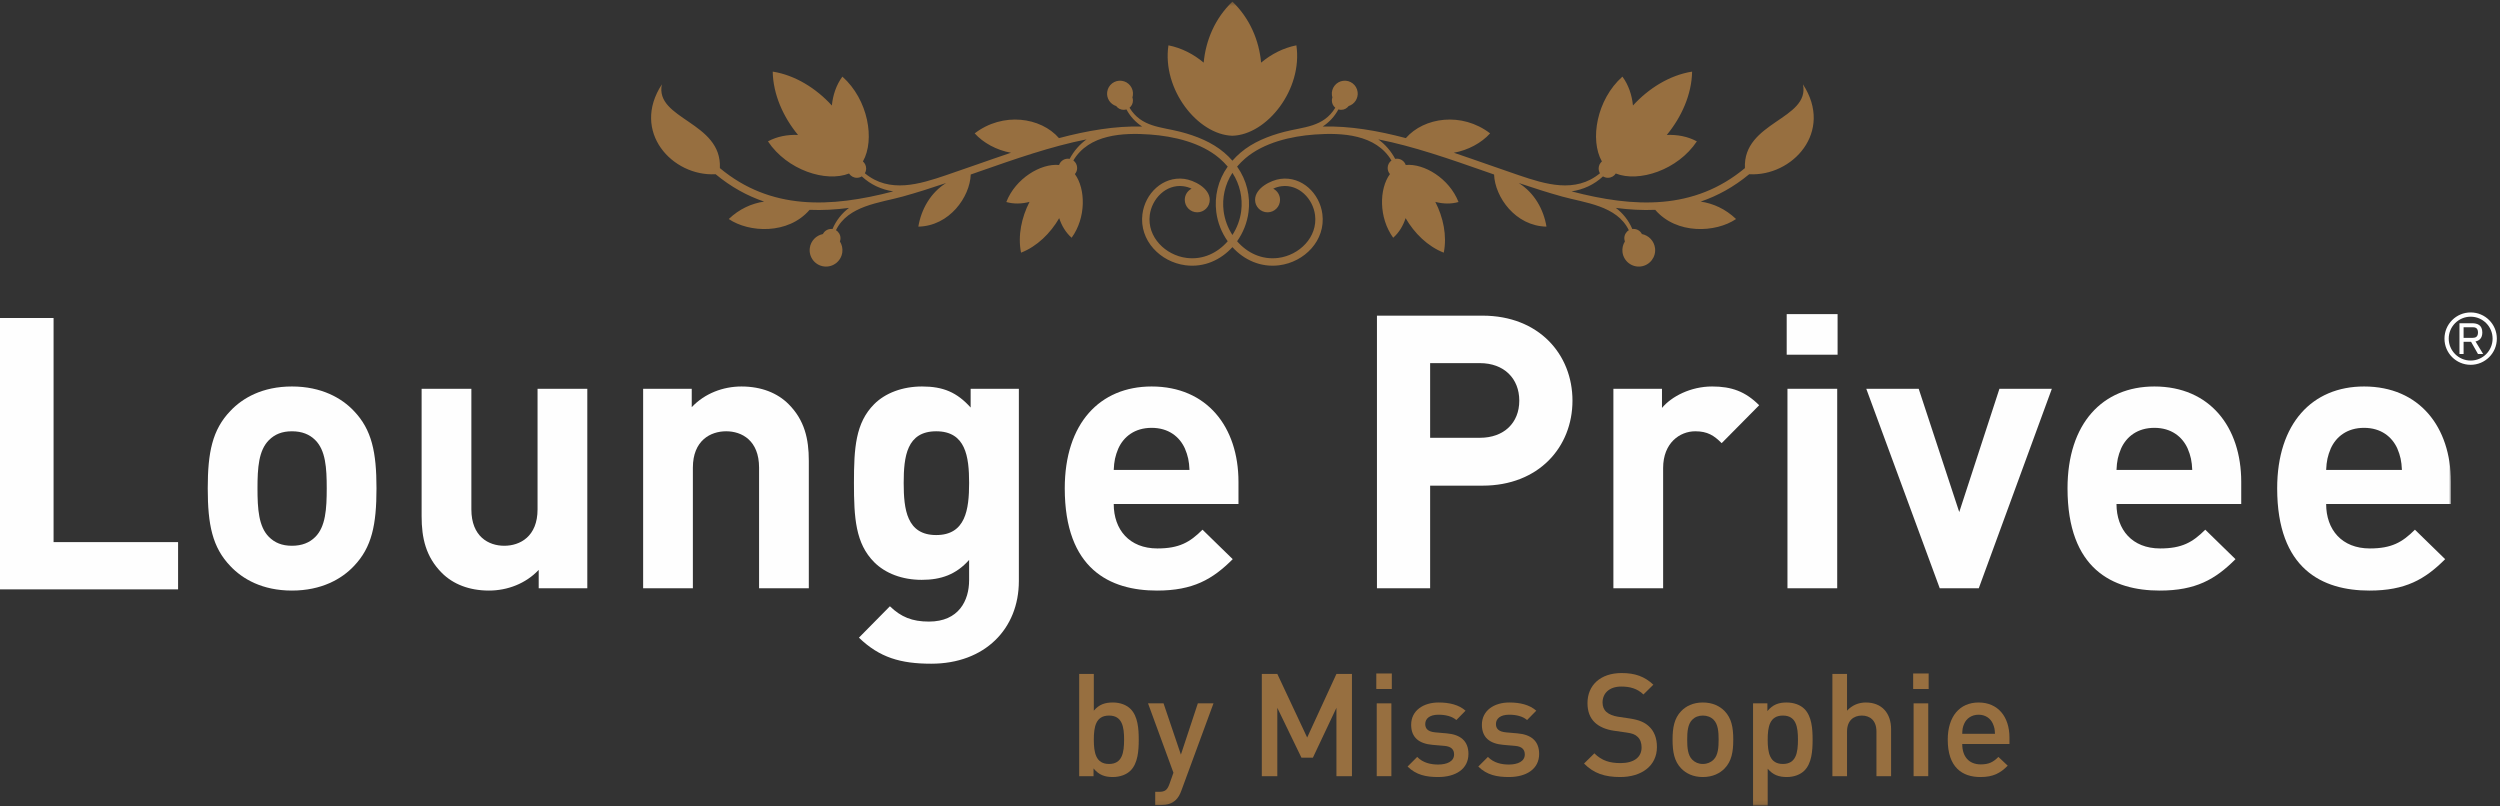 <?xml version="1.0" encoding="UTF-8"?>
<svg width="611px" height="197px" viewBox="0 0 611 197" version="1.1" xmlns="http://www.w3.org/2000/svg" xmlns:xlink="http://www.w3.org/1999/xlink">
    <rect x="0" y="0" width="611" height="197" fill="#333333" stroke="none"/>
    <title>logo</title>
    <defs>
        <polygon id="path-1" points="0 196.891 598.999 196.891 598.999 0.398 0 0.398"></polygon>
        <polygon id="path-3" points="0 196.891 598.999 196.891 598.999 0.398 0 0.398"></polygon>
        <polygon id="path-5" points="0 196.891 598.999 196.891 598.999 0.398 0 0.398"></polygon>
        <polygon id="path-7" points="0 196.891 598.999 196.891 598.999 0.398 0 0.398"></polygon>
        <polygon id="path-9" points="0 196.891 598.999 196.891 598.999 0.398 0 0.398"></polygon>
        <polygon id="path-11" points="0 196.891 598.999 196.891 598.999 0.398 0 0.398"></polygon>
        <polygon id="path-13" points="0 196.891 598.999 196.891 598.999 0.398 0 0.398"></polygon>
        <polygon id="path-15" points="0 196.891 598.999 196.891 598.999 0.398 0 0.398"></polygon>
        <polygon id="path-17" points="0 196.891 598.999 196.891 598.999 0.398 0 0.398"></polygon>
        <polygon id="path-19" points="0 196.891 598.999 196.891 598.999 0.398 0 0.398"></polygon>
        <polygon id="path-21" points="0 196.891 598.999 196.891 598.999 0.398 0 0.398"></polygon>
        <polygon id="path-23" points="0 196.891 598.999 196.891 598.999 0.398 0 0.398"></polygon>
        <polygon id="path-25" points="0 196.891 598.999 196.891 598.999 0.398 0 0.398"></polygon>
        <polygon id="path-27" points="0 196.891 598.999 196.891 598.999 0.398 0 0.398"></polygon>
        <polygon id="path-29" points="0 196.891 598.999 196.891 598.999 0.398 0 0.398"></polygon>
        <polygon id="path-31" points="0 196.891 598.999 196.891 598.999 0.398 0 0.398"></polygon>
        <polygon id="path-33" points="0 196.891 598.999 196.891 598.999 0.398 0 0.398"></polygon>
    </defs>
    <g id="Page-1" stroke="none" stroke-width="1" fill="none" fill-rule="evenodd">
        <g id="logo">
            <polygon id="Fill-1" fill="#FEFEFE" fill-rule="nonzero" points="0 77.72 0 144.041 43.523 144.041 43.523 132.492 13.093 132.492 13.093 77.72"></polygon>
            <g id="Group-34">
                <path d="M77.051,107.558 C75.646,106.154 73.778,105.406 71.347,105.406 C68.916,105.406 67.139,106.154 65.734,107.558 C63.212,110.084 62.931,114.297 62.931,119.348 C62.931,124.403 63.212,128.707 65.734,131.233 C67.139,132.637 68.916,133.386 71.347,133.386 C73.778,133.386 75.646,132.637 77.051,131.233 C79.575,128.707 79.854,124.403 79.854,119.348 C79.854,114.297 79.575,110.084 77.051,107.558 Z M86.495,138.345 C83.505,141.526 78.547,144.335 71.347,144.335 C64.145,144.335 59.283,141.526 56.29,138.345 C51.896,133.76 50.773,128.239 50.773,119.348 C50.773,110.552 51.896,105.031 56.29,100.446 C59.283,97.265 64.145,94.456 71.347,94.456 C78.547,94.456 83.505,97.265 86.495,100.446 C90.89,105.031 92.014,110.552 92.014,119.348 C92.014,128.239 90.89,133.76 86.495,138.345 Z" id="Fill-2" fill="#FEFEFE" fill-rule="nonzero"></path>
                <path d="M131.659,143.773 L131.659,139.282 C128.48,142.651 123.989,144.335 119.501,144.335 C114.639,144.335 110.711,142.744 107.998,140.031 C104.073,136.099 103.044,131.514 103.044,126.18 L103.044,95.019 L115.202,95.019 L115.202,124.496 C115.202,131.141 119.41,133.385 123.241,133.385 C127.075,133.385 131.378,131.141 131.378,124.496 L131.378,95.019 L143.536,95.019 L143.536,143.773 L131.659,143.773 Z" id="Fill-4" fill="#FEFEFE" fill-rule="nonzero"></path>
                <path d="M185.518,143.773 L185.518,114.296 C185.518,107.651 181.31,105.405 177.476,105.405 C173.642,105.405 169.339,107.651 169.339,114.296 L169.339,143.773 L157.183,143.773 L157.183,95.019 L169.061,95.019 L169.061,99.51 C172.24,96.141 176.728,94.457 181.216,94.457 C186.079,94.457 190.008,96.048 192.72,98.761 C196.647,102.691 197.674,107.276 197.674,112.612 L197.674,143.773 L185.518,143.773 Z" id="Fill-6" fill="#FEFEFE" fill-rule="nonzero"></path>
                <path d="M228.81,105.406 C221.61,105.406 220.862,111.581 220.862,118.038 C220.862,124.496 221.61,130.766 228.81,130.766 C236.01,130.766 236.852,124.496 236.852,118.038 C236.852,111.581 236.01,105.406 228.81,105.406 M227.595,162.21 C220.114,162.21 214.971,160.713 209.922,155.845 L217.494,148.172 C220.206,150.792 222.919,151.915 227.034,151.915 C234.329,151.915 236.852,146.768 236.852,141.807 L236.852,136.848 C233.673,140.405 230.026,141.715 225.257,141.715 C220.488,141.715 216.374,140.125 213.662,137.409 C209.079,132.824 208.705,126.555 208.705,118.038 C208.705,109.523 209.079,103.347 213.662,98.762 C216.374,96.048 220.582,94.456 225.351,94.456 C230.494,94.456 233.862,95.861 237.226,99.602 L237.226,95.017 L249.01,95.017 L249.01,141.996 C249.01,153.693 240.688,162.21 227.595,162.21" id="Fill-8" fill="#FEFEFE" fill-rule="nonzero"></path>
                <path d="M289.59,109.617 C288.281,106.716 285.569,104.564 281.455,104.564 C277.339,104.564 274.627,106.716 273.316,109.617 C272.572,111.395 272.289,112.705 272.196,114.857 L290.712,114.857 C290.617,112.705 290.338,111.395 289.59,109.617 L289.59,109.617 Z M272.196,123.185 C272.196,129.456 276.03,134.041 282.856,134.041 C288.185,134.041 290.806,132.544 293.891,129.456 L301.278,136.661 C296.322,141.62 291.554,144.336 282.764,144.336 C271.263,144.336 260.227,139.094 260.227,119.348 C260.227,103.441 268.83,94.456 281.455,94.456 C295.013,94.456 302.683,104.377 302.683,117.758 L302.683,123.185 L272.196,123.185 Z" id="Fill-10" fill="#FEFEFE" fill-rule="nonzero"></path>
                <path d="M361.681,88.748 L349.524,88.748 L349.524,106.997 L361.681,106.997 C367.572,106.997 371.313,103.347 371.313,97.92 C371.313,92.491 367.572,88.748 361.681,88.748 M362.336,118.693 L349.524,118.693 L349.524,143.774 L336.526,143.774 L336.526,77.145 L362.336,77.145 C376.083,77.145 384.312,86.596 384.312,97.92 C384.312,109.242 376.083,118.693 362.336,118.693" id="Fill-12" fill="#FEFEFE" fill-rule="nonzero"></path>
                <path d="M420.775,108.307 C418.907,106.435 417.318,105.406 414.323,105.406 C410.583,105.406 406.469,108.213 406.469,114.389 L406.469,143.773 L394.313,143.773 L394.313,95.018 L406.188,95.018 L406.188,99.696 C408.526,96.889 413.201,94.456 418.44,94.456 C423.206,94.456 426.575,95.673 429.941,99.043 L420.775,108.307 Z" id="Fill-14" fill="#FEFEFE" fill-rule="nonzero"></path>
                <g id="Fill-16-Clipped">
                    <mask id="mask-2" fill="white">
                        <use xlink:href="#path-1"></use>
                    </mask>
                    <g id="path-1"></g>
                    <path d="M436.856,143.773 L449.012,143.773 L449.012,95.019 L436.856,95.019 L436.856,143.773 Z M436.668,86.689 L449.106,86.689 L449.106,76.77 L436.668,76.77 L436.668,86.689 Z" id="Fill-16" fill="#FEFEFE" fill-rule="nonzero" mask="url(#mask-2)"></path>
                </g>
                <g id="Fill-18-Clipped">
                    <mask id="mask-4" fill="white">
                        <use xlink:href="#path-3"></use>
                    </mask>
                    <g id="path-1"></g>
                    <polygon id="Fill-18" fill="#FEFEFE" fill-rule="nonzero" mask="url(#mask-4)" points="483.611 143.773 474.074 143.773 456.119 95.019 468.929 95.019 478.841 125.151 488.661 95.019 501.471 95.019"></polygon>
                </g>
                <g id="Fill-19-Clipped">
                    <mask id="mask-6" fill="white">
                        <use xlink:href="#path-5"></use>
                    </mask>
                    <g id="path-1"></g>
                    <path d="M534.664,109.617 C533.355,106.716 530.643,104.564 526.529,104.564 C522.415,104.564 519.703,106.716 518.392,109.617 C517.646,111.395 517.363,112.705 517.272,114.857 L535.786,114.857 C535.693,112.705 535.414,111.395 534.664,109.617 L534.664,109.617 Z M517.272,123.185 C517.272,129.456 521.106,134.041 527.932,134.041 C533.261,134.041 535.882,132.544 538.967,129.456 L546.354,136.661 C541.399,141.62 536.628,144.336 527.838,144.336 C516.337,144.336 505.303,139.094 505.303,119.348 C505.303,103.441 513.906,94.456 526.529,94.456 C540.089,94.456 547.757,104.377 547.757,117.758 L547.757,123.185 L517.272,123.185 Z" id="Fill-19" fill="#FEFEFE" fill-rule="nonzero" mask="url(#mask-6)"></path>
                </g>
                <g id="Fill-20-Clipped">
                    <mask id="mask-8" fill="white">
                        <use xlink:href="#path-7"></use>
                    </mask>
                    <g id="path-1"></g>
                    <path d="M585.907,109.617 C584.596,106.716 581.886,104.564 577.77,104.564 C573.656,104.564 570.942,106.716 569.633,109.617 C568.887,111.395 568.606,112.705 568.511,114.857 L587.029,114.857 C586.934,112.705 586.653,111.395 585.907,109.617 L585.907,109.617 Z M568.511,123.185 C568.511,129.456 572.347,134.041 579.173,134.041 C584.502,134.041 587.121,132.544 590.206,129.456 L597.595,136.661 C592.638,141.62 587.871,144.336 579.079,144.336 C567.578,144.336 556.542,139.094 556.542,119.348 C556.542,103.441 565.145,94.456 577.77,94.456 C591.328,94.456 599,104.377 599,117.758 L599,123.185 L568.511,123.185 Z" id="Fill-20" fill="#FEFEFE" fill-rule="nonzero" mask="url(#mask-8)"></path>
                </g>
                <g id="Fill-21-Clipped">
                    <mask id="mask-10" fill="white">
                        <use xlink:href="#path-9"></use>
                    </mask>
                    <g id="path-1"></g>
                    <path d="M271.046,174.884 C267.82,174.884 267.329,177.621 267.329,180.781 C267.329,183.939 267.82,186.713 271.046,186.713 C274.271,186.713 274.729,183.939 274.729,180.781 C274.729,177.621 274.271,174.884 271.046,174.884 M276.307,188.327 C275.325,189.31 273.747,189.906 271.959,189.906 C270.031,189.906 268.591,189.415 267.259,187.801 L267.259,189.696 L263.752,189.696 L263.752,164.704 L267.329,164.704 L267.329,173.691 C268.626,172.145 270.099,171.689 271.992,171.689 C273.781,171.689 275.325,172.286 276.307,173.268 C278.096,175.06 278.308,178.077 278.308,180.781 C278.308,183.483 278.096,186.538 276.307,188.327" id="Fill-21" fill="#976F40" fill-rule="nonzero" mask="url(#mask-10)"></path>
                </g>
                <g id="Fill-22-Clipped">
                    <mask id="mask-12" fill="white">
                        <use xlink:href="#path-11"></use>
                    </mask>
                    <g id="path-1"></g>
                    <path d="M288.719,193.241 C288.368,194.223 287.947,194.925 287.421,195.453 C286.44,196.436 285.142,196.752 283.773,196.752 L282.335,196.752 L282.335,193.522 L283.247,193.522 C284.755,193.522 285.281,193.065 285.808,191.627 L286.79,188.855 L280.58,171.901 L284.371,171.901 L288.612,184.431 L292.751,171.901 L296.575,171.901 L288.719,193.241 Z" id="Fill-22" fill="#976F40" fill-rule="nonzero" mask="url(#mask-12)"></path>
                </g>
                <g id="Fill-23-Clipped">
                    <mask id="mask-14" fill="white">
                        <use xlink:href="#path-13"></use>
                    </mask>
                    <g id="path-1"></g>
                    <polygon id="Fill-23" fill="#976F40" fill-rule="nonzero" mask="url(#mask-14)" points="326.626 189.696 326.626 172.99 320.875 185.168 318.068 185.168 312.175 172.99 312.175 189.696 308.388 189.696 308.388 164.705 312.175 164.705 319.473 180.255 326.626 164.705 330.415 164.705 330.415 189.696"></polygon>
                </g>
                <g id="Fill-24-Clipped">
                    <mask id="mask-16" fill="white">
                        <use xlink:href="#path-15"></use>
                    </mask>
                    <g id="path-1"></g>
                    <path d="M336.475,189.696 L340.054,189.696 L340.054,171.9 L336.475,171.9 L336.475,189.696 Z M336.37,168.391 L340.157,168.391 L340.157,164.599 L336.37,164.599 L336.37,168.391 Z" id="Fill-24" fill="#976F40" fill-rule="nonzero" mask="url(#mask-16)"></path>
                </g>
                <g id="Fill-25-Clipped">
                    <mask id="mask-18" fill="white">
                        <use xlink:href="#path-17"></use>
                    </mask>
                    <g id="path-1"></g>
                    <path d="M351.483,189.906 C348.572,189.906 346.118,189.415 344.014,187.345 L346.363,184.992 C347.799,186.468 349.731,186.854 351.483,186.854 C353.659,186.854 355.379,186.082 355.379,184.395 C355.379,183.202 354.71,182.43 352.992,182.29 L350.15,182.044 C346.817,181.764 344.888,180.255 344.888,177.13 C344.888,173.656 347.871,171.689 351.59,171.689 C354.257,171.689 356.536,172.251 358.182,173.691 L355.938,175.972 C354.816,175.025 353.236,174.674 351.555,174.674 C349.414,174.674 348.329,175.621 348.329,176.954 C348.329,178.007 348.888,178.816 350.783,178.99 L353.588,179.235 C356.92,179.516 358.885,181.097 358.885,184.255 C358.885,187.977 355.729,189.906 351.483,189.906" id="Fill-25" fill="#976F40" fill-rule="nonzero" mask="url(#mask-18)"></path>
                </g>
                <g id="Fill-26-Clipped">
                    <mask id="mask-20" fill="white">
                        <use xlink:href="#path-19"></use>
                    </mask>
                    <g id="path-1"></g>
                    <path d="M368.768,189.906 C365.857,189.906 363.399,189.415 361.295,187.345 L363.646,184.992 C365.084,186.468 367.015,186.854 368.768,186.854 C370.942,186.854 372.66,186.082 372.66,184.395 C372.66,183.202 371.994,182.43 370.274,182.29 L367.433,182.044 C364.102,181.764 362.174,180.255 362.174,177.13 C362.174,173.656 365.154,171.689 368.873,171.689 C371.538,171.689 373.817,172.251 375.467,173.691 L373.223,175.972 C372.101,175.025 370.521,174.674 368.836,174.674 C366.699,174.674 365.61,175.621 365.61,176.954 C365.61,178.007 366.173,178.816 368.066,178.99 L370.872,179.235 C374.205,179.516 376.168,181.097 376.168,184.255 C376.168,187.977 373.011,189.906 368.768,189.906" id="Fill-26" fill="#976F40" fill-rule="nonzero" mask="url(#mask-20)"></path>
                </g>
                <g id="Fill-27-Clipped">
                    <mask id="mask-22" fill="white">
                        <use xlink:href="#path-21"></use>
                    </mask>
                    <g id="path-1"></g>
                    <path d="M395.978,189.906 C392.224,189.906 389.524,189.029 387.137,186.608 L389.664,184.115 C391.487,185.939 393.488,186.501 396.048,186.501 C399.309,186.501 401.204,185.097 401.204,182.676 C401.204,181.588 400.889,180.676 400.222,180.077 C399.589,179.481 398.958,179.235 397.485,179.025 L394.54,178.606 C392.506,178.323 390.893,177.621 389.804,176.604 C388.575,175.446 387.981,173.865 387.981,171.831 C387.981,167.478 391.137,164.494 396.33,164.494 C399.624,164.494 401.943,165.336 404.08,167.338 L401.66,169.724 C400.115,168.25 398.327,167.794 396.223,167.794 C393.276,167.794 391.663,169.478 391.663,171.689 C391.663,172.603 391.943,173.41 392.609,174.007 C393.241,174.568 394.259,174.989 395.417,175.165 L398.259,175.586 C400.571,175.937 401.869,176.498 402.922,177.446 C404.29,178.639 404.956,180.43 404.956,182.571 C404.956,187.169 401.204,189.906 395.978,189.906" id="Fill-27" fill="#976F40" fill-rule="nonzero" mask="url(#mask-22)"></path>
                </g>
                <g id="Fill-28-Clipped">
                    <mask id="mask-24" fill="white">
                        <use xlink:href="#path-23"></use>
                    </mask>
                    <g id="path-1"></g>
                    <path d="M418.804,175.902 C418.138,175.235 417.227,174.884 416.175,174.884 C415.121,174.884 414.246,175.235 413.58,175.902 C412.493,176.989 412.351,178.851 412.351,180.781 C412.351,182.711 412.493,184.571 413.58,185.658 C414.246,186.327 415.121,186.713 416.175,186.713 C417.227,186.713 418.138,186.327 418.804,185.658 C419.893,184.571 420.034,182.711 420.034,180.781 C420.034,178.851 419.893,176.989 418.804,175.902 M421.506,187.801 C420.349,188.994 418.596,189.906 416.175,189.906 C413.755,189.906 412.035,188.994 410.88,187.801 C409.193,186.046 408.776,183.799 408.776,180.781 C408.776,177.796 409.193,175.551 410.88,173.796 C412.035,172.603 413.755,171.689 416.175,171.689 C418.596,171.689 420.349,172.603 421.506,173.796 C423.191,175.551 423.61,177.796 423.61,180.781 C423.61,183.799 423.191,186.046 421.506,187.801" id="Fill-28" fill="#976F40" fill-rule="nonzero" mask="url(#mask-24)"></path>
                </g>
                <g id="Fill-29-Clipped">
                    <mask id="mask-26" fill="white">
                        <use xlink:href="#path-25"></use>
                    </mask>
                    <g id="path-1"></g>
                    <path d="M435.74,174.884 C432.514,174.884 432.023,177.621 432.023,180.781 C432.023,183.939 432.514,186.713 435.74,186.713 C438.966,186.713 439.423,183.939 439.423,180.781 C439.423,177.621 438.966,174.884 435.74,174.884 M441.001,188.327 C440.02,189.31 438.475,189.906 436.686,189.906 C434.793,189.906 433.32,189.415 432.023,187.871 L432.023,196.891 L428.446,196.891 L428.446,171.9 L431.953,171.9 L431.953,173.796 C433.285,172.18 434.725,171.689 436.653,171.689 C438.442,171.689 440.02,172.286 441.001,173.268 C442.79,175.06 443.002,178.077 443.002,180.781 C443.002,183.483 442.79,186.538 441.001,188.327" id="Fill-29" fill="#976F40" fill-rule="nonzero" mask="url(#mask-26)"></path>
                </g>
                <g id="Fill-30-Clipped">
                    <mask id="mask-28" fill="white">
                        <use xlink:href="#path-27"></use>
                    </mask>
                    <g id="path-1"></g>
                    <path d="M458.603,189.696 L458.603,178.779 C458.603,176.077 457.025,174.884 455.026,174.884 C453.027,174.884 451.414,176.113 451.414,178.779 L451.414,189.696 L447.836,189.696 L447.836,164.705 L451.414,164.705 L451.414,173.691 C452.64,172.356 454.255,171.689 456.008,171.689 C459.972,171.689 462.183,174.358 462.183,178.218 L462.183,189.696 L458.603,189.696 Z" id="Fill-30" fill="#976F40" fill-rule="nonzero" mask="url(#mask-28)"></path>
                </g>
                <g id="Fill-31-Clipped">
                    <mask id="mask-30" fill="white">
                        <use xlink:href="#path-29"></use>
                    </mask>
                    <g id="path-1"></g>
                    <path d="M467.682,189.696 L471.261,189.696 L471.261,171.9 L467.682,171.9 L467.682,189.696 Z M467.577,168.391 L471.364,168.391 L471.364,164.599 L467.577,164.599 L467.577,168.391 Z" id="Fill-31" fill="#976F40" fill-rule="nonzero" mask="url(#mask-30)"></path>
                </g>
                <g id="Fill-32-Clipped">
                    <mask id="mask-32" fill="white">
                        <use xlink:href="#path-31"></use>
                    </mask>
                    <g id="path-1"></g>
                    <path d="M487.078,176.92 C486.515,175.585 485.252,174.674 483.569,174.674 C481.884,174.674 480.587,175.585 480.028,176.92 C479.675,177.727 479.605,178.254 479.57,179.341 L487.569,179.341 C487.532,178.254 487.428,177.727 487.078,176.92 L487.078,176.92 Z M479.57,181.835 C479.57,184.887 481.185,186.817 484.095,186.817 C486.094,186.817 487.146,186.256 488.41,184.993 L490.689,187.133 C488.866,188.96 487.146,189.907 484.027,189.907 C479.57,189.907 476.028,187.556 476.028,180.78 C476.028,175.023 479.007,171.69 483.569,171.69 C488.338,171.69 491.11,175.201 491.11,180.254 L491.11,181.835 L479.57,181.835 Z" id="Fill-32" fill="#976F40" fill-rule="nonzero" mask="url(#mask-32)"></path>
                </g>
                <g id="Fill-33-Clipped">
                    <mask id="mask-34" fill="white">
                        <use xlink:href="#path-33"></use>
                    </mask>
                    <g id="path-1"></g>
                    <path d="M301.202,42.243 C299.338,45.091 298.648,48.411 299.052,51.59 C299.319,53.68 300.072,55.692 301.202,57.431 C302.328,55.692 303.082,53.68 303.349,51.59 C303.748,48.411 303.059,45.091 301.202,42.243 L301.202,42.243 Z M301.202,33.176 L301.23,33.155 L301.237,33.176 C309.653,32.911 318.427,21.867 316.835,11.081 C313.606,11.717 310.672,13.249 308.215,15.308 C307.728,9.925 305.474,4.481 301.202,0.397 C296.926,4.481 294.672,9.923 294.182,15.308 C291.729,13.249 288.795,11.717 285.565,11.081 C283.974,21.867 292.744,32.911 301.163,33.176 L301.171,33.155 L301.202,33.176 Z M426.46,41.087 C425.919,29.739 442.405,29.199 440.648,20.624 C448.22,32.201 438.065,43.18 427.502,42.58 C423.713,45.715 419.751,47.878 415.646,49.268 C418.705,49.719 421.699,51.056 424.292,53.528 C419.342,56.891 409.758,57.368 404.537,51.284 C401.383,51.421 398.167,51.237 394.908,50.812 C396.618,52.103 398.007,53.809 398.94,55.971 C399.043,55.959 399.145,55.951 399.252,55.951 C400.138,55.951 400.911,56.46 401.284,57.206 C402.935,57.528 404.274,58.879 404.49,60.643 C404.769,62.84 403.212,64.846 401.017,65.121 C398.821,65.396 396.817,63.838 396.538,61.639 C396.421,60.684 396.649,59.764 397.124,59.008 C397.033,58.764 396.984,58.497 396.984,58.22 C396.984,57.392 397.426,56.665 398.087,56.269 C395.18,50.226 387.304,49.573 381.787,48.036 C378.273,47.058 374.73,45.927 371.176,44.728 C374.993,47.116 377.252,51.159 377.959,55.388 C370.362,55.245 365.356,48.14 365.153,42.652 L363.217,41.974 C354.332,38.862 345.445,35.751 336.846,34.059 C338.498,35.258 339.908,36.835 340.982,38.825 C341.122,38.798 341.262,38.784 341.412,38.784 C342.408,38.784 343.257,39.43 343.561,40.323 C348.039,39.888 354.222,43.623 356.459,49.372 C354.63,49.898 352.67,49.834 350.79,49.342 C352.73,53.115 353.689,57.616 352.857,61.752 C348.926,60.224 345.657,56.984 343.532,53.315 C342.93,55.165 341.921,56.85 340.495,58.105 C336.934,53.202 337.058,46.149 339.7,42.543 C339.353,42.145 339.145,41.627 339.145,41.056 C339.145,40.305 339.509,39.638 340.072,39.221 C336.275,32.821 327.965,32.394 321.337,32.874 C315.573,33.289 308.907,34.813 304.356,38.697 C303.641,39.307 302.971,39.979 302.348,40.714 C304.726,44.044 305.624,48.021 305.139,51.818 C304.814,54.413 303.824,56.881 302.348,58.961 C304.81,61.803 308.389,63.548 312.404,63.037 C317.541,62.384 322.084,57.967 321.398,52.553 C320.891,48.576 317.43,44.974 313.214,45.51 C312.511,45.6 311.817,45.802 311.171,46.112 C312.16,46.615 312.842,47.646 312.842,48.838 C312.842,50.522 311.474,51.89 309.789,51.89 C308.104,51.89 306.739,50.522 306.739,48.838 C306.739,45.949 310.635,44.013 312.99,43.715 C318.217,43.052 322.551,47.296 323.19,52.327 C324.008,58.766 318.819,64.049 312.628,64.836 C308.112,65.408 304.033,63.525 301.202,60.396 C298.368,63.525 294.289,65.408 289.769,64.836 C283.582,64.049 278.393,58.766 279.211,52.327 C279.846,47.296 284.184,43.052 289.411,43.715 C291.766,44.013 295.662,45.949 295.662,48.838 C295.662,50.522 294.296,51.89 292.611,51.89 C290.926,51.89 289.559,50.522 289.559,48.838 C289.559,47.646 290.237,46.615 291.23,46.112 C290.58,45.802 289.89,45.6 289.183,45.51 C284.971,44.974 281.509,48.576 281.003,52.553 C280.317,57.967 284.864,62.384 289.997,63.037 C294.012,63.548 297.591,61.803 300.053,58.961 C298.572,56.881 297.589,54.413 297.258,51.818 C296.778,48.021 297.672,44.044 300.053,40.714 C299.43,39.979 298.759,39.307 298.045,38.697 C293.494,34.813 286.828,33.289 281.063,32.874 C274.436,32.394 266.126,32.821 262.329,39.221 C262.892,39.638 263.256,40.305 263.256,41.056 C263.256,41.627 263.048,42.145 262.701,42.543 C265.343,46.149 265.471,53.202 261.906,58.105 C260.476,56.85 259.471,55.165 258.871,53.315 C256.744,56.984 253.475,60.224 249.544,61.752 C248.712,57.616 249.671,53.115 251.615,49.342 C249.727,49.834 247.767,49.898 245.942,49.372 C248.178,43.623 254.361,39.888 258.84,40.323 C259.144,39.43 259.993,38.784 260.989,38.784 C261.135,38.784 261.283,38.798 261.419,38.825 C262.493,36.835 263.901,35.258 265.555,34.059 C256.952,35.751 248.069,38.862 239.184,41.974 L237.248,42.652 C237.049,48.14 232.039,55.245 224.441,55.388 C225.148,51.159 227.408,47.116 231.224,44.728 C227.671,45.927 224.13,47.058 220.613,48.036 C215.096,49.573 207.221,50.226 204.31,56.269 C204.972,56.665 205.417,57.392 205.417,58.22 C205.417,58.497 205.368,58.764 205.276,59.008 C205.752,59.764 205.98,60.684 205.863,61.639 C205.584,63.838 203.58,65.396 201.384,65.121 C199.189,64.846 197.632,62.84 197.911,60.643 C198.131,58.879 199.465,57.528 201.117,57.206 C201.489,56.46 202.259,55.951 203.149,55.951 C203.256,55.951 203.358,55.959 203.461,55.971 C204.39,53.809 205.783,52.103 207.493,50.812 C204.234,51.237 201.018,51.421 197.864,51.284 C192.639,57.368 183.057,56.891 178.109,53.528 C180.702,51.056 183.692,49.719 186.754,49.268 C182.65,47.878 178.687,45.715 174.898,42.58 C164.336,43.18 154.181,32.201 161.757,20.624 C159.992,29.199 176.478,29.739 175.937,41.087 C188.371,51.44 203.009,50.779 218.315,46.775 C215.461,46.336 212.825,45.169 210.622,43.108 C210.275,43.329 209.86,43.453 209.42,43.453 C208.617,43.453 207.908,43.036 207.505,42.405 C201.883,44.64 192.363,41.588 187.689,34.548 C189.904,33.349 192.458,32.874 195.034,32.979 C191.457,28.646 188.942,23.094 188.854,17.503 C194.371,18.368 199.52,21.637 203.305,25.788 C203.564,23.218 204.386,20.754 205.88,18.727 C212.194,24.337 213.891,34.199 210.896,39.457 C211.38,39.874 211.687,40.496 211.687,41.184 C211.687,41.607 211.572,42.007 211.368,42.346 C217.391,47.337 224.79,44.997 231.187,42.829 C233.648,41.995 236.118,41.128 238.59,40.264 C241.422,39.274 244.257,38.28 247.084,37.33 C243.556,36.701 240.31,34.915 238.214,32.595 C245.128,27.297 254.377,28.653 258.813,33.755 C265.754,31.921 272.572,30.749 279.146,30.928 C277.563,29.891 276.246,28.507 275.299,26.739 C275.087,26.805 274.859,26.842 274.621,26.842 C273.873,26.842 273.207,26.476 272.792,25.918 C271.358,25.47 270.398,24.041 270.596,22.495 C270.813,20.758 272.396,19.528 274.132,19.744 C275.866,19.963 277.099,21.548 276.879,23.283 C276.856,23.47 276.813,23.647 276.764,23.821 C276.844,24.053 276.893,24.308 276.893,24.571 C276.893,25.279 276.563,25.914 276.057,26.332 C278.967,31.119 283.81,30.987 288.524,32.221 C292.352,33.223 296.184,34.728 299.223,37.32 C299.917,37.913 300.579,38.566 301.202,39.274 C301.822,38.566 302.484,37.913 303.178,37.32 C306.217,34.728 310.048,33.223 313.876,32.221 C318.591,30.987 323.434,31.119 326.344,26.332 C325.837,25.914 325.508,25.279 325.508,24.571 C325.508,24.308 325.553,24.053 325.637,23.821 C325.584,23.647 325.545,23.47 325.522,23.283 C325.306,21.548 326.535,19.963 328.271,19.744 C330.004,19.528 331.588,20.758 331.804,22.495 C331.999,24.041 331.043,25.47 329.605,25.918 C329.194,26.476 328.528,26.842 327.78,26.842 C327.542,26.842 327.314,26.805 327.102,26.739 C326.155,28.507 324.838,29.891 323.258,30.928 C329.829,30.749 336.647,31.921 343.588,33.755 C348.024,28.653 357.273,27.297 364.183,32.595 C362.087,34.915 358.841,36.701 355.317,37.33 C358.144,38.28 360.98,39.274 363.811,40.264 C366.283,41.128 368.749,41.995 371.213,42.829 C377.611,44.997 385.009,47.337 391.029,42.346 C390.828,42.007 390.709,41.607 390.709,41.184 C390.709,40.496 391.017,39.874 391.504,39.457 C388.51,34.199 390.207,24.337 396.521,18.727 C398.015,20.754 398.837,23.218 399.096,25.788 C402.881,21.637 408.03,18.368 413.55,17.503 C413.459,23.094 410.944,28.646 407.363,32.979 C409.943,32.874 412.496,33.349 414.711,34.548 C410.038,41.588 400.514,44.64 394.896,42.405 C394.493,43.036 393.784,43.453 392.981,43.453 C392.541,43.453 392.126,43.329 391.775,43.108 C389.576,45.169 386.94,46.336 384.086,46.775 C399.388,50.779 414.03,51.44 426.46,41.087 L426.46,41.087 Z" id="Fill-33" fill="#976F40" fill-rule="nonzero" mask="url(#mask-34)"></path>
                </g>
            </g>
            <path d="M603.829,89.16 C607.365,89.16 610.229,86.296 610.229,82.76 C610.229,79.224 607.365,76.36 603.829,76.36 C600.293,76.36 597.429,79.224 597.429,82.76 C597.429,86.296 600.293,89.16 603.829,89.16 Z M603.829,88.12 C600.869,88.12 598.469,85.72 598.469,82.76 C598.469,79.8 600.869,77.4 603.829,77.4 C606.789,77.4 609.189,79.8 609.189,82.76 C609.189,85.72 606.789,88.12 603.829,88.12 Z M602.101,86.52 L602.101,83.528 L603.925,83.528 L605.621,86.52 L606.885,86.52 L605.013,83.448 C605.925,83.256 606.677,82.68 606.677,81.256 C606.677,79.4 605.429,79 604.165,79 L601.093,79 L601.093,86.52 L602.101,86.52 Z M604.344,82.567 L602.101,82.568 L602.101,79.976 L604.261,79.976 C604.837,79.976 605.621,80.056 605.621,81.256 C605.621,82.414 604.909,82.556 604.344,82.567 Z" id="®" fill="#FFFFFF" fill-rule="nonzero"></path>
        </g>
    </g>
</svg>